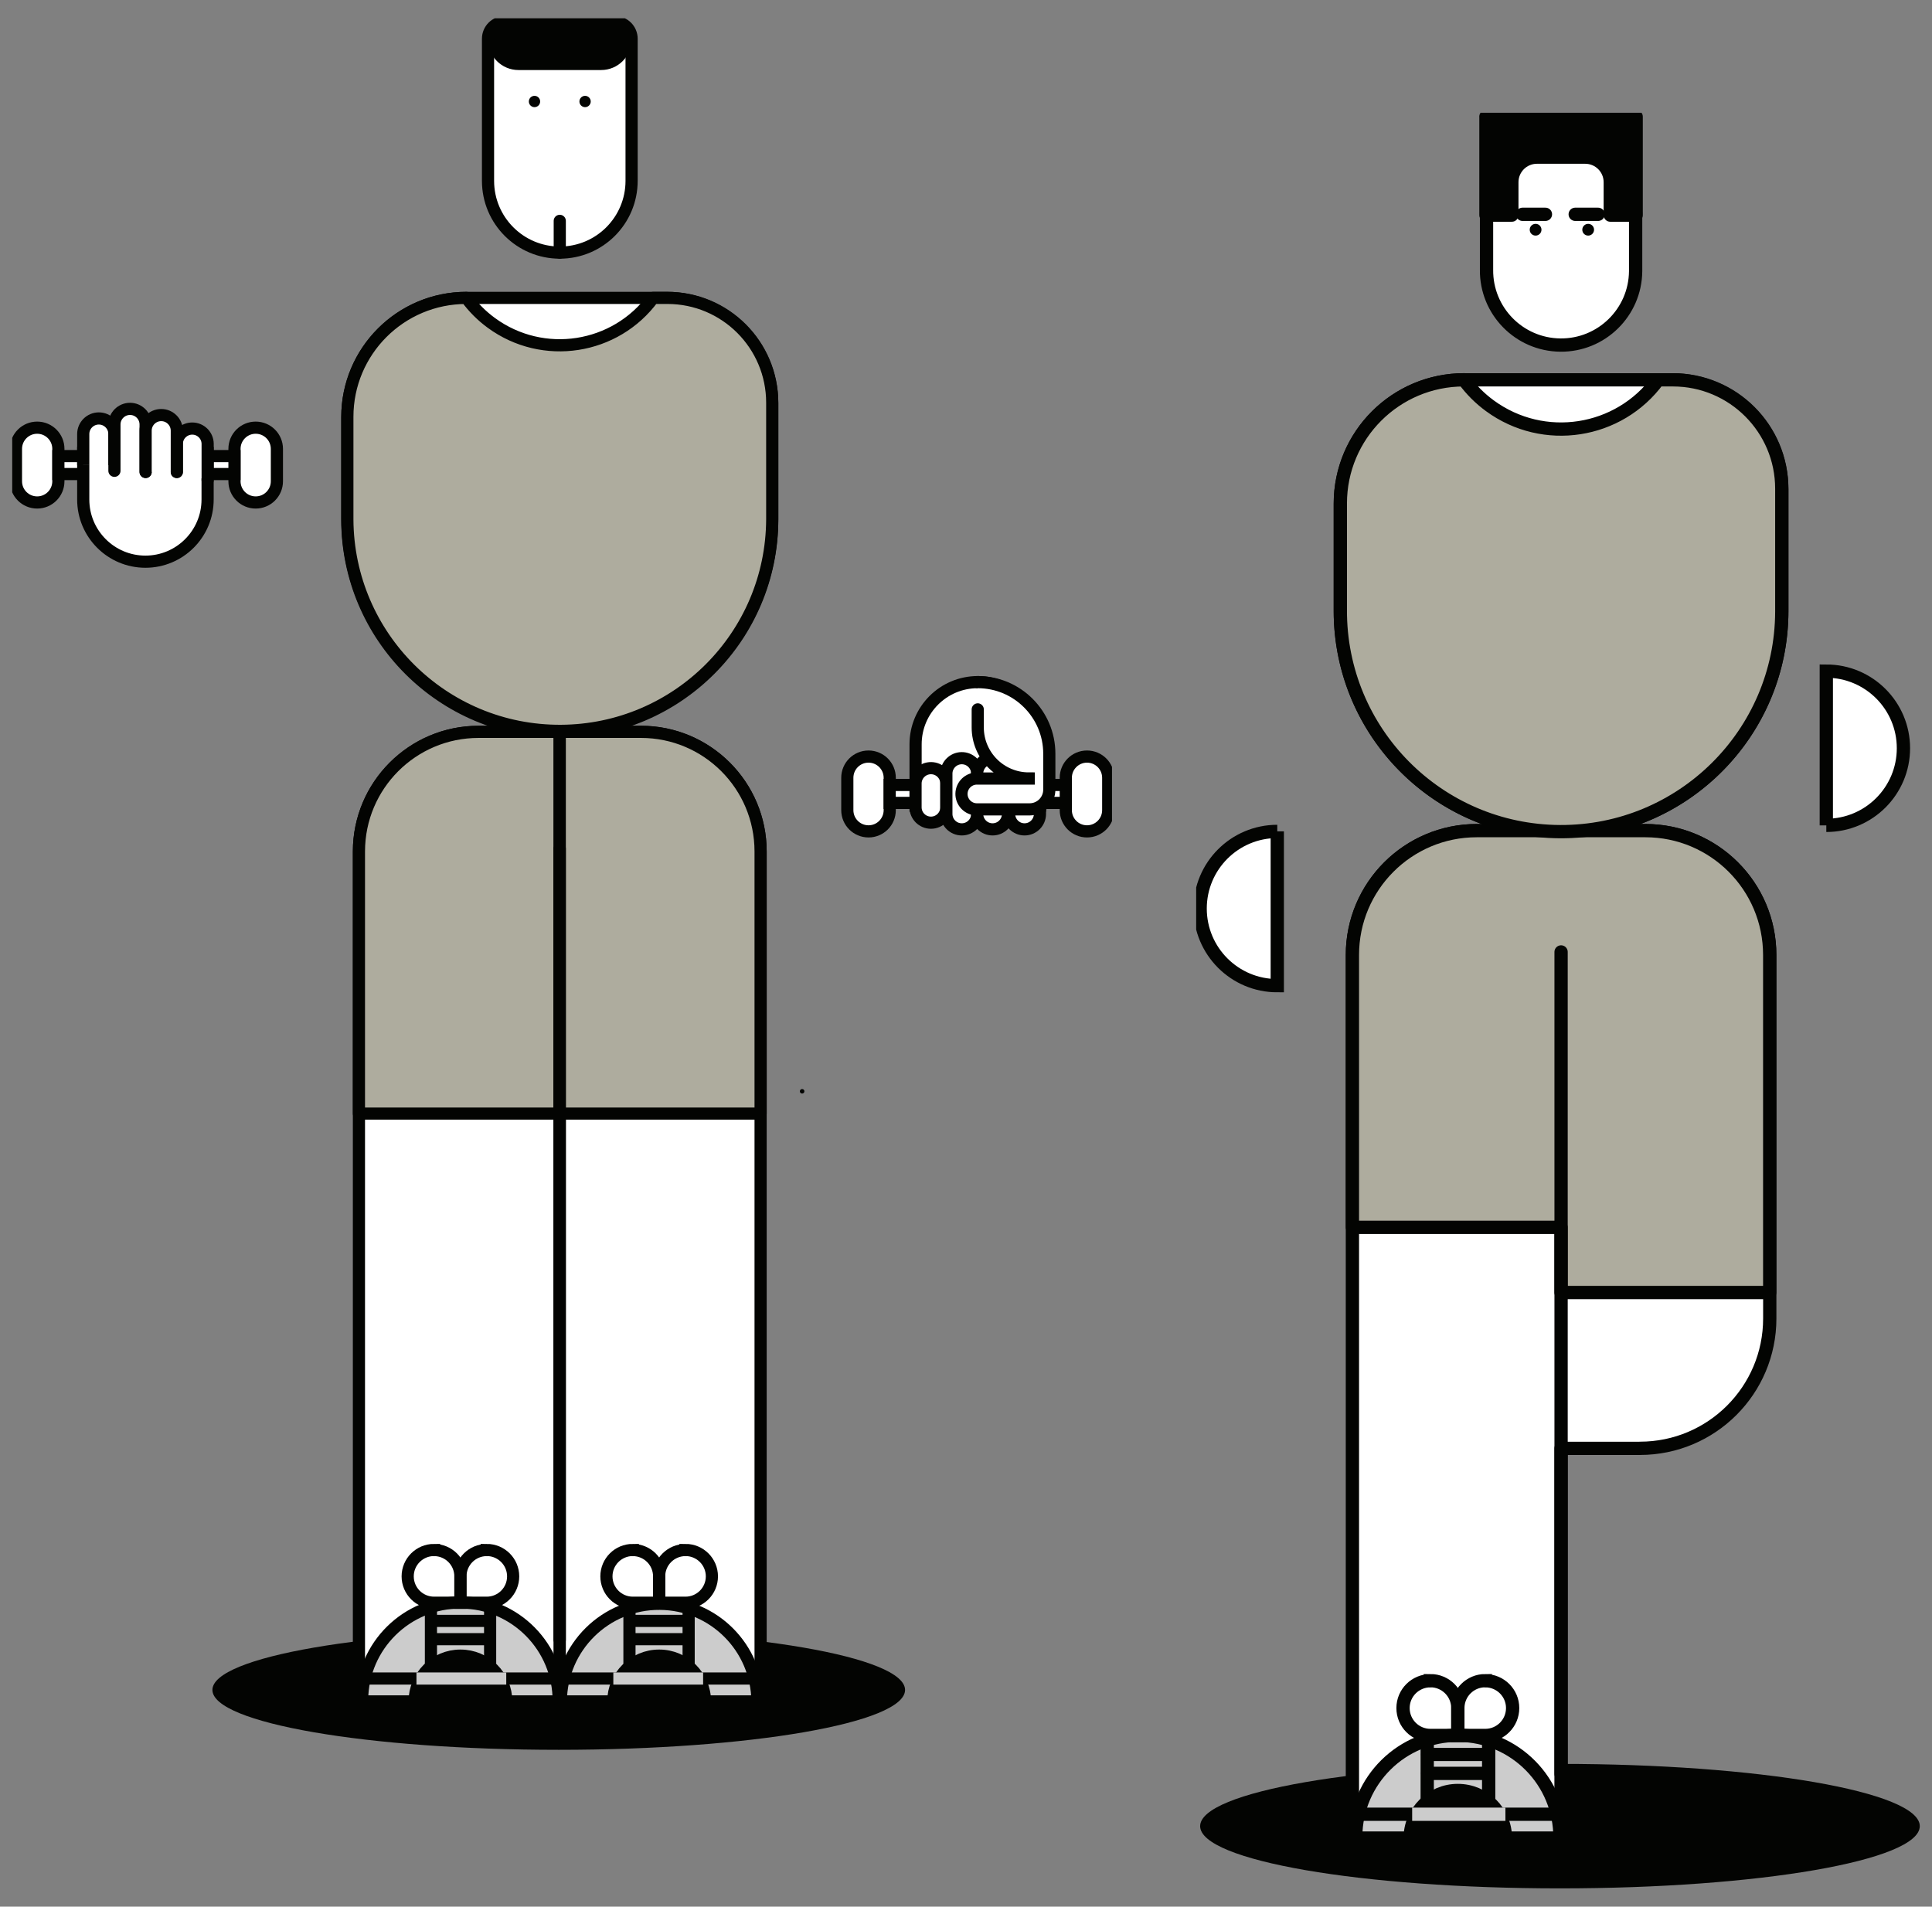 <?xml version="1.0" encoding="UTF-8"?><svg id="Layer_1" xmlns="http://www.w3.org/2000/svg" xmlns:xlink="http://www.w3.org/1999/xlink" viewBox="0 0 433.57 427.94"><rect x="0" y="0" width="433.57" height="427.94" fill="#808080" stroke="none"/><defs><style>.cls-1,.cls-2,.cls-3,.cls-4,.cls-5,.cls-6,.cls-7,.cls-8,.cls-9{fill:none;}.cls-1,.cls-2,.cls-3,.cls-5,.cls-8,.cls-9{stroke-miterlimit:10;}.cls-1,.cls-2,.cls-3,.cls-7{stroke-width:2.98px;}.cls-1,.cls-2,.cls-5,.cls-6,.cls-7,.cls-8{stroke:#030402;}.cls-1,.cls-5,.cls-6,.cls-7{stroke-linecap:round;}.cls-3,.cls-9{stroke:#ccc;}.cls-10{clip-path:url(#clippath);}.cls-4,.cls-11,.cls-12,.cls-13,.cls-14{stroke-width:0px;}.cls-15{clip-path:url(#clippath-1);}.cls-5,.cls-6,.cls-8,.cls-9{stroke-width:2.73px;}.cls-6,.cls-7{stroke-linejoin:round;}.cls-11{fill:#ccc;}.cls-12{fill:#aeac9e;}.cls-13{fill:#fff;}.cls-14{fill:#030402;}</style><clipPath id="clippath"><rect class="cls-4" x="2.74" y="4.11" width="246.81" height="388.64"/></clipPath><clipPath id="clippath-1"><rect class="cls-4" x="268.44" y="25.31" width="162.39" height="398.53"/></clipPath></defs><g id="Group_977"><g class="cls-10"><g id="Group_976"><path id="Path_2681" class="cls-13" d="m109.52,8.69v31.9c0,8.9,7.21,16.11,16.11,16.11s16.11-7.21,16.11-16.11V8.69c0-2.06-1.67-3.73-3.73-3.73h-24.76c-2.06,0-3.73,1.67-3.73,3.73"/><path id="Path_2682" class="cls-8" d="m109.52,8.69v31.9c0,8.9,7.21,16.11,16.11,16.11s16.11-7.21,16.11-16.11V8.69c0-2.06-1.67-3.73-3.73-3.73h-24.76c-2.06,0-3.73,1.67-3.73,3.73Z"/><path id="Path_2683" class="cls-14" d="m109.52,8.88h0c0,3.78,3.06,6.84,6.84,6.84h18.54c3.78,0,6.84-3.06,6.84-6.84h0c0-2.17-1.76-3.93-3.93-3.93,0,0,0,0,0,0h-24.36c-2.17,0-3.93,1.76-3.93,3.92h0"/><path id="Path_2684" class="cls-14" d="m121.22,22.78c0-.7-.57-1.27-1.27-1.27s-1.27.57-1.27,1.27.57,1.27,1.27,1.27h0c.7,0,1.27-.57,1.27-1.27h0"/><path id="Path_2685" class="cls-14" d="m132.57,22.78c0-.7-.57-1.27-1.27-1.27s-1.27.57-1.27,1.27.57,1.27,1.27,1.27h0c.7,0,1.27-.57,1.27-1.27h0"/><line id="Line_25" class="cls-6" x1="125.62" y1="56.69" x2="125.62" y2="49.57"/><path id="Path_2686" class="cls-13" d="m8.34,112.78h0c-2.63,0-4.76-2.13-4.76-4.76v-7.27c0-2.63,2.13-4.76,4.76-4.76s4.76,2.13,4.76,4.76v7.27c0,2.63-2.13,4.76-4.76,4.76"/><path id="Path_2687" class="cls-8" d="m8.34,112.78h0c-2.63,0-4.76-2.13-4.76-4.76v-7.27c0-2.63,2.13-4.76,4.76-4.76s4.76,2.13,4.76,4.76v7.27c0,2.63-2.13,4.76-4.76,4.76h0Z"/><path id="Path_2688" class="cls-13" d="m57.38,112.78h0c-2.63,0-4.76-2.13-4.76-4.76v-7.27c0-2.63,2.13-4.76,4.76-4.76s4.76,2.13,4.76,4.76v7.27c0,2.63-2.13,4.76-4.76,4.76"/><path id="Path_2689" class="cls-8" d="m57.38,112.78h0c-2.63,0-4.76-2.13-4.76-4.76v-7.27c0-2.63,2.13-4.76,4.76-4.76s4.76,2.13,4.76,4.76v7.27c0,2.63-2.13,4.76-4.76,4.76Z"/><rect id="Rectangle_2246" class="cls-13" x="13.1" y="102.37" width="39.52" height="4.03"/><rect id="Rectangle_2247" class="cls-8" x="13.1" y="102.37" width="39.52" height="4.03"/><path id="Path_2690" class="cls-13" d="m32.64,126.07h0c-7.71,0-13.96-6.25-13.96-13.96h0v-10.45h27.91v10.45c0,7.71-6.25,13.96-13.96,13.96h0"/><path id="Path_2691" class="cls-8" d="m32.64,126.07h0c-7.71,0-13.96-6.25-13.96-13.96h0v-10.45h27.91v10.45c0,7.71-6.25,13.96-13.96,13.96Z"/><path id="Path_2692" class="cls-13" d="m39.68,105.93v-6.34c.03-1.91,1.61-3.43,3.52-3.4,1.86.03,3.37,1.53,3.4,3.4v8.17"/><path id="Path_2693" class="cls-5" d="m39.68,105.93v-6.34c.03-1.91,1.61-3.43,3.52-3.4,1.86.03,3.37,1.53,3.4,3.4v8.17"/><path id="Path_2694" class="cls-13" d="m18.68,104.39v-6.97c0-1.93,1.57-3.5,3.5-3.5s3.5,1.57,3.5,3.5v6.97"/><path id="Path_2695" class="cls-8" d="m18.68,104.39v-6.97c0-1.93,1.57-3.5,3.5-3.5s3.5,1.57,3.5,3.5v6.97"/><path id="Path_2696" class="cls-13" d="m25.68,105.67v-10.4c0-1.93,1.57-3.5,3.5-3.5s3.5,1.57,3.5,3.5v10.66"/><path id="Path_2697" class="cls-5" d="m25.68,105.67v-10.4c0-1.93,1.57-3.5,3.5-3.5s3.5,1.57,3.5,3.5v10.66"/><path id="Path_2698" class="cls-13" d="m32.68,105.93v-9.27c0-1.93,1.57-3.5,3.5-3.5s3.5,1.57,3.5,3.5v9.27"/><path id="Path_2699" class="cls-5" d="m32.68,105.93v-9.27c0-1.93,1.57-3.5,3.5-3.5s3.5,1.57,3.5,3.5v9.27"/><path id="Path_2700" class="cls-13" d="m219.42,153.1h0c7.71,0,13.96,6.25,13.96,13.96h0v13.76h-27.91v-13.76c0-7.71,6.25-13.96,13.96-13.96h0"/><path id="Path_2701" class="cls-8" d="m219.42,153.1h0c7.71,0,13.96,6.25,13.96,13.96h0v13.76h-27.91v-13.76c0-7.71,6.25-13.96,13.96-13.96h0Z"/><path id="Path_2702" class="cls-13" d="m229.92,186.15h0c-1.91,0-3.46-1.55-3.46-3.46h0v-6.89c.03-1.91,1.61-3.43,3.52-3.4,1.86.03,3.37,1.53,3.4,3.4v6.89c0,1.91-1.55,3.46-3.46,3.46h0"/><path id="Path_2703" class="cls-8" d="m229.92,186.15h0c-1.91,0-3.46-1.55-3.46-3.46h0v-6.89c.03-1.91,1.61-3.43,3.52-3.4,1.86.03,3.37,1.53,3.4,3.4v6.89c0,1.91-1.55,3.46-3.46,3.46Z"/><path id="Path_2704" class="cls-13" d="m243.94,169.81h0c2.63,0,4.76,2.13,4.76,4.76h0v7.27c0,2.63-2.13,4.76-4.76,4.76s-4.76-2.13-4.76-4.76v-7.27c0-2.63,2.13-4.76,4.76-4.76h0"/><path id="Path_2705" class="cls-8" d="m243.94,169.81h0c2.63,0,4.76,2.13,4.76,4.76h0v7.27c0,2.63-2.13,4.76-4.76,4.76s-4.76-2.13-4.76-4.76v-7.27c0-2.63,2.13-4.76,4.76-4.76h0Z"/><path id="Path_2706" class="cls-13" d="m194.91,169.81h0c2.63,0,4.76,2.13,4.76,4.76h0v7.27c0,2.63-2.13,4.76-4.76,4.76s-4.76-2.13-4.76-4.76v-7.27c0-2.63,2.13-4.76,4.76-4.76"/><path id="Path_2707" class="cls-8" d="m194.91,169.81h0c2.63,0,4.76,2.13,4.76,4.76h0v7.27c0,2.63-2.13,4.76-4.76,4.76s-4.76-2.13-4.76-4.76v-7.27c0-2.63,2.13-4.76,4.76-4.76Z"/><rect id="Rectangle_2248" class="cls-13" x="199.66" y="176.18" width="39.52" height="4.03"/><rect id="Rectangle_2249" class="cls-8" x="199.66" y="176.18" width="39.52" height="4.03"/><path id="Path_2708" class="cls-13" d="m208.92,184.65h0c-1.91,0-3.46-1.55-3.46-3.46h0v-5.38c.03-1.91,1.61-3.43,3.52-3.4,1.86.03,3.37,1.53,3.4,3.4v5.38c0,1.91-1.55,3.46-3.46,3.46h0"/><path id="Path_2709" class="cls-8" d="m208.92,184.65h0c-1.91,0-3.46-1.55-3.46-3.46h0v-5.38c.03-1.91,1.61-3.43,3.52-3.4,1.86.03,3.37,1.53,3.4,3.4v5.38c0,1.91-1.55,3.46-3.46,3.46Z"/><path id="Path_2710" class="cls-13" d="m215.84,186.15h0c-1.91,0-3.46-1.55-3.46-3.46h0v-9c-.03-1.91,1.49-3.48,3.4-3.52,1.91-.03,3.48,1.49,3.52,3.4,0,.04,0,.08,0,.12v9c0,1.91-1.55,3.46-3.46,3.46h0"/><path id="Path_2711" class="cls-8" d="m215.84,186.15h0c-1.91,0-3.46-1.55-3.46-3.46h0v-9c-.03-1.91,1.49-3.48,3.4-3.52,1.91-.03,3.48,1.49,3.52,3.4,0,.04,0,.08,0,.12v9c0,1.91-1.55,3.46-3.46,3.46Z"/><path id="Path_2712" class="cls-13" d="m222.75,186.15h0c-1.91,0-3.46-1.55-3.46-3.46h0v-9c-.03-1.91,1.49-3.48,3.4-3.52,1.91-.03,3.48,1.49,3.52,3.4,0,.04,0,.08,0,.12v9c0,1.91-1.55,3.46-3.46,3.46h0"/><path id="Path_2713" class="cls-8" d="m222.75,186.15h0c-1.91,0-3.46-1.55-3.46-3.46h0v-9c-.03-1.91,1.49-3.48,3.4-3.52,1.91-.03,3.48,1.49,3.52,3.4,0,.04,0,.08,0,.12v9c0,1.91-1.55,3.46-3.46,3.46Z"/><path id="Path_2714" class="cls-13" d="m219.42,159.22v4.05c0,6.32,5.13,11.45,11.45,11.45h0v.02h-11.58c-1.91-.03-3.48,1.49-3.52,3.4-.03,1.91,1.49,3.48,3.4,3.52.04,0,.08,0,.12,0h11.76c2.45,0,4.43-1.98,4.43-4.43h0v-8.06c0-8.87-7.19-16.07-16.07-16.07h0"/><path id="Path_2715" class="cls-5" d="m219.42,159.22v4.05c0,6.32,5.13,11.45,11.45,11.45h0v.02h-11.58c-1.91-.03-3.48,1.49-3.52,3.4-.03,1.91,1.49,3.48,3.4,3.52.04,0,.08,0,.12,0h11.76c2.45,0,4.43-1.98,4.43-4.43h0v-8.06c0-8.87-7.19-16.07-16.07-16.07h0"/><path id="Path_2716" class="cls-14" d="m203.11,379.3c0-7.42-34.8-13.44-77.72-13.44s-77.72,6.02-77.72,13.44,34.8,13.44,77.72,13.44,77.72-6.02,77.72-13.44"/><path id="Path_2717" class="cls-13" d="m125.62,164.26v216.51h-45.07v-189.66c0-14.83,12.02-26.85,26.85-26.85h18.22Z"/><path id="Path_2718" class="cls-6" d="m125.62,164.26v216.51h-45.07v-189.66c0-14.83,12.02-26.85,26.85-26.85h18.22Z"/><path id="Path_2719" class="cls-13" d="m104.73,66.86h44.86c13.09,0,23.71,10.61,23.71,23.71h0v26.01c0,26.33-21.35,47.68-47.68,47.68h0c-26.33,0-47.68-21.35-47.68-47.68v-22.93c0-14.79,11.99-26.79,26.79-26.79"/><path id="Path_2720" class="cls-6" d="m104.73,66.86h44.86c13.09,0,23.71,10.61,23.71,23.71h0v26.01c0,26.33-21.35,47.68-47.68,47.68h0c-26.33,0-47.68-21.35-47.68-47.68v-22.93c0-14.79,11.99-26.78,26.78-26.79Z"/><path id="Path_2721" class="cls-11" d="m125.38,381.88c.08-12.18-9.73-22.13-21.91-22.21s-22.13,9.73-22.21,21.91c0,.1,0,.2,0,.3h44.12"/><path id="Path_2722" class="cls-8" d="m125.38,381.88c.08-12.18-9.73-22.13-21.91-22.21s-22.13,9.73-22.21,21.91c0,.1,0,.2,0,.3h44.12Z"/><path id="Path_2723" class="cls-14" d="m113.61,381.88c0-5.68-4.6-10.28-10.28-10.28s-10.28,4.6-10.28,10.28h20.57"/><path id="Path_2724" class="cls-8" d="m113.61,381.88c0-5.68-4.6-10.28-10.28-10.28s-10.28,4.6-10.28,10.28h20.57Z"/><path id="Path_2725" class="cls-12" d="m125.62,164.26v85.68h-45.07v-58.83c0-14.83,12.02-26.85,26.85-26.85h18.22Z"/><path id="Path_2726" class="cls-6" d="m125.62,164.26v85.68h-45.07v-58.83c0-14.83,12.02-26.85,26.85-26.85h18.22Z"/><line id="Line_26" class="cls-6" x1="125.62" y1="368.04" x2="125.62" y2="190.46"/><path id="Path_2727" class="cls-12" d="m149.78,66.86h-3.18c-8.48,11.58-24.75,14.1-36.34,5.61-2.15-1.57-4.04-3.47-5.61-5.61h0c-14.75,0-26.7,11.95-26.7,26.7h0v23.02c.12,26.33,21.56,47.58,47.89,47.46,26.16-.12,47.34-21.3,47.46-47.46v-26.2c0-12.99-10.53-23.51-23.51-23.51"/><path id="Path_2728" class="cls-6" d="m149.78,66.86h-3.18c-8.48,11.58-24.75,14.1-36.34,5.61-2.15-1.57-4.04-3.47-5.61-5.61h0c-14.75,0-26.7,11.95-26.7,26.7h0v23.02c.12,26.33,21.56,47.58,47.89,47.46,26.16-.12,47.34-21.3,47.46-47.46v-26.2c0-12.99-10.53-23.52-23.51-23.52h0Z"/><line id="Line_27" class="cls-5" x1="96.71" y1="374.04" x2="96.71" y2="360.98"/><line id="Line_28" class="cls-5" x1="109.99" y1="374.04" x2="109.99" y2="360.98"/><line id="Line_29" class="cls-5" x1="96.82" y1="367.91" x2="109.82" y2="367.91"/><line id="Line_30" class="cls-5" x1="96.82" y1="363.81" x2="109.82" y2="363.81"/><path id="Path_2729" class="cls-8" d="m97.41,347.89h0c-3.27,0-5.92,2.65-5.92,5.92s2.65,5.92,5.92,5.92h5.91v-5.92c0-3.27-2.65-5.91-5.91-5.91Z"/><path id="Path_2730" class="cls-8" d="m109.24,347.89h0c3.27,0,5.92,2.65,5.92,5.92s-2.65,5.92-5.92,5.92h-5.91v-5.92c0-3.27,2.65-5.91,5.91-5.91Z"/><line id="Line_31" class="cls-8" x1="81.86" y1="376.74" x2="124.78" y2="376.74"/><line id="Line_32" class="cls-9" x1="93.46" y1="376.74" x2="113.61" y2="376.74"/><path id="Path_2731" class="cls-13" d="m125.62,164.26v216.51h45.07v-189.66c0-14.83-12.02-26.85-26.85-26.85h-18.22Z"/><path id="Path_2732" class="cls-6" d="m125.62,164.26v216.51h45.07v-189.66c0-14.83-12.02-26.85-26.85-26.85h-18.22Z"/><path id="Path_2733" class="cls-11" d="m125.86,381.88c.08-12.18,10.03-22,22.21-21.91,12.07.08,21.83,9.84,21.91,21.91h-44.12"/><path id="Path_2734" class="cls-8" d="m125.86,381.88c.08-12.18,10.03-22,22.21-21.91,12.07.08,21.83,9.84,21.91,21.91h-44.12Z"/><path id="Path_2735" class="cls-14" d="m137.64,381.88c0-5.68,4.61-10.28,10.29-10.28,5.67,0,10.27,4.6,10.28,10.28h-20.57"/><path id="Path_2736" class="cls-8" d="m137.64,381.88c0-5.68,4.61-10.28,10.29-10.28,5.67,0,10.27,4.6,10.28,10.28h-20.57Z"/><path id="Path_2737" class="cls-12" d="m125.62,164.26v85.68h45.07v-58.83c0-14.83-12.02-26.85-26.85-26.85h-18.22Z"/><path id="Path_2738" class="cls-6" d="m125.62,164.26v85.68h45.07v-58.83c0-14.83-12.02-26.85-26.85-26.85h-18.22Z"/><path id="Path_2739" class="cls-6" d="m125.62,368.04v-177.58"/><line id="Line_33" class="cls-5" x1="154.54" y1="374.04" x2="154.54" y2="360.98"/><line id="Line_34" class="cls-5" x1="141.26" y1="374.04" x2="141.26" y2="360.98"/><line id="Line_35" class="cls-5" x1="154.42" y1="367.91" x2="141.42" y2="367.91"/><line id="Line_36" class="cls-5" x1="154.42" y1="363.81" x2="141.42" y2="363.81"/><path id="Path_2740" class="cls-8" d="m153.84,347.89h0c3.27,0,5.92,2.65,5.92,5.92s-2.65,5.92-5.92,5.92h-5.92v-5.92c0-3.27,2.65-5.91,5.92-5.91Z"/><path id="Path_2741" class="cls-8" d="m142.01,347.89h0c-3.27,0-5.92,2.65-5.92,5.92s2.65,5.92,5.92,5.92h5.91v-5.92c0-3.27-2.65-5.91-5.91-5.91Z"/><line id="Line_37" class="cls-8" x1="169.38" y1="376.74" x2="126.47" y2="376.74"/><line id="Line_38" class="cls-9" x1="157.79" y1="376.74" x2="137.64" y2="376.74"/><path id="Path_2742" class="cls-14" d="m180.01,245.45c.28,0,.51-.23.51-.51,0-.28-.23-.51-.51-.51-.28,0-.51.23-.51.51,0,.28.23.51.51.51"/></g></g></g><g id="Group_979"><g class="cls-15"><g id="Group_978"><path id="Path_2743" class="cls-14" d="m430.83,409.87c0-7.71-36.15-13.97-80.75-13.97s-80.75,6.25-80.75,13.97,36.15,13.97,80.75,13.97,80.75-6.25,80.75-13.97"/><path id="Path_2744" class="cls-13" d="m409.85,185.25c9.56,0,17.31-7.75,17.31-17.31s-7.75-17.31-17.31-17.31v34.63"/><path id="Path_2745" class="cls-2" d="m409.85,185.25c9.56,0,17.31-7.75,17.31-17.31s-7.75-17.31-17.31-17.31v34.63Z"/><path id="Path_2746" class="cls-13" d="m368.02,325.08h-17.7v86.31h-46.82v-197.06c0-15.41,12.49-27.9,27.9-27.9h37.86c15.41,0,27.9,12.49,27.9,27.9v81.61c0,16.09-13.04,29.13-29.13,29.13"/><path id="Path_2747" class="cls-7" d="m368.02,325.08h-17.7v86.31h-46.82v-197.06c0-15.41,12.49-27.9,27.9-27.9h37.86c15.41,0,27.9,12.49,27.9,27.9v81.61c0,16.09-13.04,29.13-29.13,29.13h0Z"/><path id="Path_2748" class="cls-13" d="m333.6,47.81v12.73c-.1,9.24,7.31,16.81,16.55,16.91,9.24.1,16.81-7.31,16.91-16.55,0-.05,0-.1,0-.15v-12.94c-.07-9.24-7.62-16.68-16.86-16.6-9.14.07-16.53,7.46-16.6,16.6"/><path id="Path_2749" class="cls-2" d="m333.6,47.81v12.73c-.1,9.24,7.31,16.81,16.55,16.91,9.24.1,16.81-7.31,16.91-16.55,0-.05,0-.1,0-.15v-12.94c-.07-9.24-7.62-16.68-16.86-16.6-9.14.07-16.53,7.46-16.6,16.6Z"/><path id="Path_2750" class="cls-14" d="m345.93,51.56c0-.73-.59-1.32-1.32-1.32s-1.32.59-1.32,1.32c0,.73.59,1.32,1.32,1.32.73,0,1.32-.59,1.32-1.32h0"/><path id="Path_2751" class="cls-14" d="m357.73,51.56c0-.73-.59-1.32-1.32-1.32s-1.32.59-1.32,1.32c0,.73.59,1.32,1.32,1.32.73,0,1.32-.59,1.32-1.32h0"/><path id="Path_2752" class="cls-13" d="m328.62,85.25h46.61c13.6,0,24.63,11.03,24.63,24.63h0v27.02c.12,27.36-21.95,49.63-49.31,49.76-27.36.12-49.63-21.95-49.76-49.31,0-.15,0-.3,0-.45v-23.83c0-15.37,12.46-27.83,27.83-27.83h0"/><path id="Path_2753" class="cls-7" d="m328.62,85.25h46.61c13.6,0,24.63,11.03,24.63,24.63h0v27.02c.12,27.36-21.95,49.63-49.31,49.76-27.36.12-49.63-21.95-49.76-49.31,0-.15,0-.3,0-.45v-23.83c0-15.37,12.46-27.83,27.83-27.83Z"/><path id="Path_2754" class="cls-13" d="m286.64,186.61c-9.56,0-17.31,7.75-17.31,17.31s7.75,17.31,17.31,17.31v-34.63"/><path id="Path_2755" class="cls-2" d="m286.64,186.61c-9.56,0-17.31,7.75-17.31,17.31s7.75,17.31,17.31,17.31v-34.63Z"/><path id="Path_2756" class="cls-11" d="m350.08,412.55c.08-12.66-10.11-22.99-22.77-23.07s-22.99,10.11-23.07,22.77c0,.1,0,.2,0,.3h45.84"/><path id="Path_2757" class="cls-2" d="m350.08,412.55c.08-12.66-10.11-22.99-22.77-23.07s-22.99,10.11-23.07,22.77c0,.1,0,.2,0,.3h45.84Z"/><path id="Path_2758" class="cls-14" d="m337.84,412.55c0-5.9-4.78-10.68-10.68-10.68s-10.69,4.78-10.69,10.68h21.37"/><path id="Path_2759" class="cls-2" d="m337.84,412.55c0-5.9-4.78-10.68-10.68-10.68s-10.69,4.78-10.69,10.68h21.37Z"/><path id="Path_2760" class="cls-12" d="m397.15,290.1v-75.77c0-15.41-12.49-27.9-27.9-27.9h-37.85c-15.41,0-27.9,12.49-27.9,27.9v61.13h46.82v14.64h46.83Z"/><path id="Path_2761" class="cls-7" d="m397.15,290.1v-75.77c0-15.41-12.49-27.9-27.9-27.9h-37.85c-15.41,0-27.9,12.49-27.9,27.9v61.13h46.82v14.64h46.83Z"/><line id="Line_40" class="cls-7" x1="350.33" y1="398.16" x2="350.33" y2="213.66"/><path id="Path_2762" class="cls-12" d="m375.43,85.25h-3.31c-8.82,12.04-25.72,14.65-37.76,5.83-2.23-1.63-4.2-3.6-5.83-5.83-15.32,0-27.74,12.42-27.74,27.74v23.91c-.12,27.36,21.95,49.63,49.31,49.76,27.36.12,49.63-21.95,49.76-49.31,0-.15,0-.3,0-.45v-27.22c0-13.49-10.94-24.43-24.43-24.43"/><path id="Path_2763" class="cls-7" d="m375.43,85.25h-3.31c-8.82,12.04-25.72,14.65-37.76,5.83-2.23-1.63-4.2-3.6-5.83-5.83-15.32,0-27.74,12.42-27.74,27.74v23.91c-.12,27.36,21.95,49.63,49.31,49.76,27.36.12,49.63-21.95,49.76-49.31,0-.15,0-.3,0-.45v-27.22c0-13.49-10.94-24.43-24.43-24.43Z"/><path id="Path_2764" class="cls-14" d="m333.47,26.19v22.09h5.81v-7.39c0-3.1,2.52-5.62,5.62-5.62h10.85c3.1,0,5.62,2.52,5.62,5.62h0v7.39h5.81v-22.09h-33.72Z"/><path id="Path_2765" class="cls-7" d="m333.47,26.19v22.09h5.81v-7.39c0-3.1,2.52-5.62,5.62-5.62h10.85c3.1,0,5.62,2.52,5.62,5.62h0v7.39h5.81v-22.09h-33.72Z"/><line id="Line_41" class="cls-1" x1="320.29" y1="404.4" x2="320.29" y2="390.83"/><line id="Line_42" class="cls-1" x1="334.08" y1="404.4" x2="334.08" y2="390.83"/><line id="Line_43" class="cls-1" x1="320.4" y1="398.03" x2="333.91" y2="398.03"/><line id="Line_44" class="cls-1" x1="320.4" y1="393.78" x2="333.91" y2="393.78"/><path id="Path_2766" class="cls-2" d="m321.01,377.23h0c-3.39,0-6.15,2.74-6.15,6.14,0,3.39,2.74,6.15,6.14,6.15h6.16v-6.15c0-3.39-2.75-6.15-6.15-6.15Z"/><path id="Path_2767" class="cls-2" d="m333.31,377.23h0c3.39,0,6.15,2.74,6.15,6.14,0,3.39-2.74,6.15-6.14,6.15h-6.16v-6.15c0-3.39,2.75-6.15,6.15-6.15Z"/><line id="Line_45" class="cls-2" x1="304.86" y1="407.2" x2="349.45" y2="407.2"/><line id="Line_46" class="cls-3" x1="316.91" y1="407.2" x2="337.84" y2="407.2"/><line id="Line_47" class="cls-1" x1="341.68" y1="48.1" x2="346.82" y2="48.1"/><line id="Line_48" class="cls-1" x1="353.5" y1="48.1" x2="358.64" y2="48.1"/></g></g></g></svg>